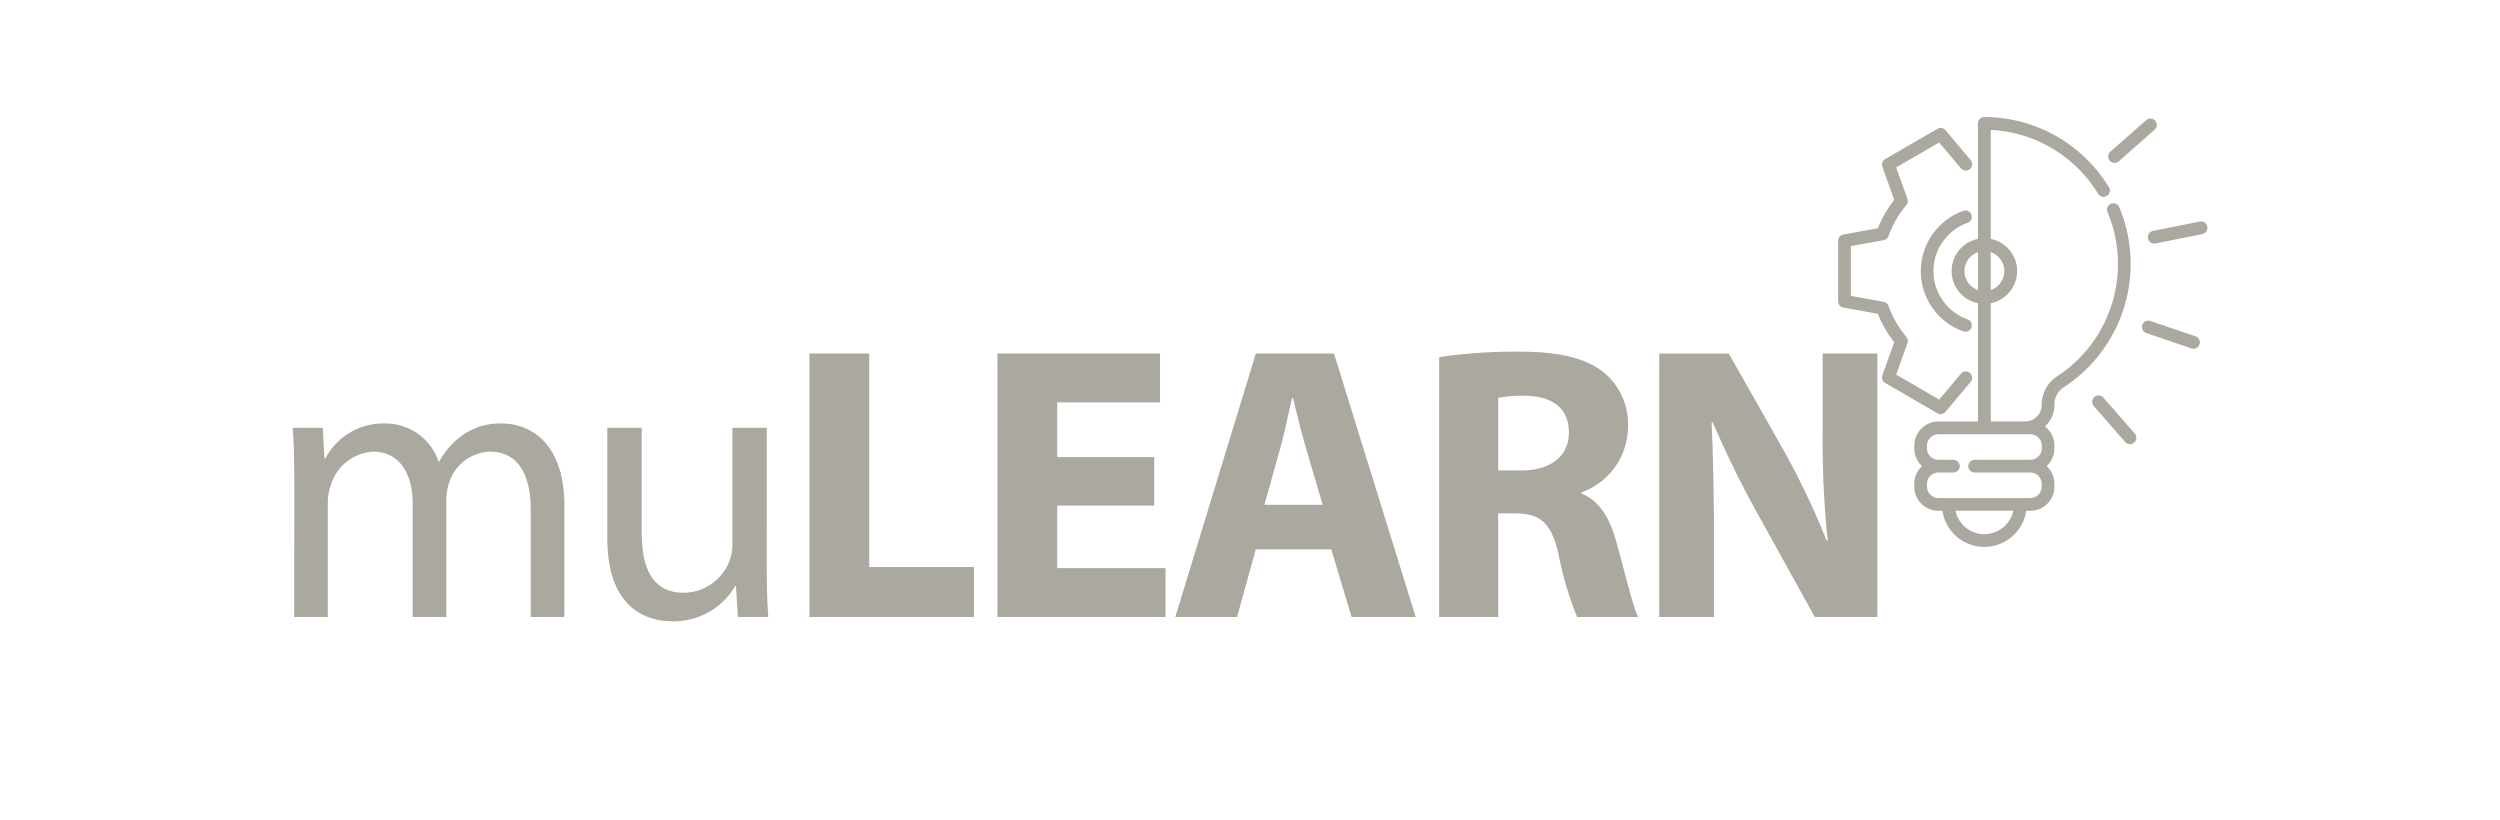 <svg xmlns="http://www.w3.org/2000/svg" width="213.557" height="70.073" viewBox="0 0 213.557 70.073">
  <g id="Group_10352" data-name="Group 10352" transform="translate(-2348.443 -344.427)">
    <rect id="Rectangle_4003" data-name="Rectangle 4003" width="213.557" height="70.073" transform="translate(2348.443 344.427)" fill="none"/>
    <g id="Group_3942" data-name="Group 3942" transform="translate(1893.861 -444.346)">
      <path id="Path_3385" data-name="Path 3385" d="M-54.555,4.34h2.872V-5.41a4.05,4.05,0,0,1,.234-1.436,4.015,4.015,0,0,1,3.64-2.938c2.237,0,3.373,1.87,3.373,4.441V4.34h2.872V-5.644a4.839,4.839,0,0,1,.234-1.469,3.8,3.8,0,0,1,3.473-2.671c2.371,0,3.506,1.87,3.506,4.975V4.34h2.872V-5.177c0-5.61-3.172-7.012-5.309-7.012a5.515,5.515,0,0,0-3.573,1.135,6.658,6.658,0,0,0-1.8,2.1h-.067a4.778,4.778,0,0,0-4.575-3.239,5.57,5.57,0,0,0-5.076,2.972h-.1l-.134-2.6h-2.571c.1,1.336.134,2.7.134,4.374Zm40.37-16.161h-2.938V-1.9A4.3,4.3,0,0,1-17.39-.4,4.248,4.248,0,0,1-21.264,2.27c-2.671,0-3.606-2.07-3.606-5.142v-8.949h-2.938v9.45c0,5.677,3.039,7.079,5.576,7.079A6.081,6.081,0,0,0-16.889,1.7h.067l.167,2.638h2.6c-.1-1.269-.134-2.738-.134-4.408Zm3.64,16.161H3.513V.066H-5.436V-18.166h-5.109ZM18.906-9.317H10.625v-4.675h8.782v-4.174H5.516V4.34H19.875V.166H10.625V-5.177h8.281Zm15.126,7.88L35.769,4.34h5.476L34.266-18.166H27.588L20.709,4.34h5.276l1.6-5.777Zm-5.71-3.807,1.336-4.775c.367-1.3.7-3.005,1.035-4.341h.067c.334,1.336.735,3.005,1.135,4.341l1.4,4.775ZM43.249,4.34h5.042V-4.509h1.536c2.07.033,3.039.8,3.64,3.606A28.162,28.162,0,0,0,55.036,4.34h5.209C59.811,3.472,59.11.533,58.408-2c-.568-2.07-1.436-3.573-3.005-4.207v-.1a5.972,5.972,0,0,0,3.974-5.543,5.713,5.713,0,0,0-2.07-4.708c-1.6-1.269-3.94-1.77-7.279-1.77a44.719,44.719,0,0,0-6.778.467Zm5.042-18.733a12.7,12.7,0,0,1,2.3-.167c2.337.033,3.74,1.069,3.74,3.139,0,1.97-1.5,3.239-4.04,3.239h-2ZM66.723,4.34V-2.439c0-3.673-.067-6.845-.2-9.817l.1-.033A83.6,83.6,0,0,0,70.53-4.342L75.338,4.34h5.343V-18.166H76.006v6.578A83.52,83.52,0,0,0,76.44-2.2h-.1a65.252,65.252,0,0,0-3.673-7.713l-4.675-8.248H62.048V4.34Z" transform="translate(534.27 837.139)" fill="#aaa89f"/>
      <g id="settings" transform="translate(611.604 798.773)">
        <g id="Group_560" data-name="Group 560" transform="translate(6.504)">
          <g id="Group_559" data-name="Group 559">
            <path id="Path_981" data-name="Path 981" d="M126.946,28.3v-.226A2.065,2.065,0,0,1,129,26.007h3.384V15.9a2.8,2.8,0,0,1,0-5.492V.545A.544.544,0,0,1,132.931,0h.182a12.4,12.4,0,0,1,6.061,1.687,12.693,12.693,0,0,1,4.387,4.282.544.544,0,1,1-.923.575A11.375,11.375,0,0,0,133.474,1.1v9.308a2.8,2.8,0,0,1,0,5.492v10.1h2.949a1.415,1.415,0,0,0,1.406-1.418,2.875,2.875,0,0,1,1.3-2.421,11.469,11.469,0,0,0,4.336-14.006.544.544,0,1,1,1-.421,12.563,12.563,0,0,1-4.747,15.342,1.787,1.787,0,0,0-.806,1.506,2.5,2.5,0,0,1-.732,1.775c-.024.025-.049.048-.075.071a2.067,2.067,0,0,1,.807,1.639V28.3a2.065,2.065,0,0,1-.667,1.521,2.065,2.065,0,0,1,.667,1.521v.226a2.065,2.065,0,0,1-2.059,2.067h-.35a3.616,3.616,0,0,1-7.153,0H129a2.065,2.065,0,0,1-2.059-2.067v-.226a2.065,2.065,0,0,1,.667-1.521A2.064,2.064,0,0,1,126.946,28.3Zm5.442-16.762a1.711,1.711,0,0,0,0,3.238Zm1.086,3.238a1.711,1.711,0,0,0,0-3.238Zm-.544,20.855a2.537,2.537,0,0,0,2.472-2h-4.944A2.537,2.537,0,0,0,132.931,35.632Zm-4.9-7.332a.975.975,0,0,0,.972.976h1.28a.545.545,0,0,1,0,1.091H129a.975.975,0,0,0-.972.976v.226a.975.975,0,0,0,.972.976h7.854a.975.975,0,0,0,.972-.976v-.226a.975.975,0,0,0-.972-.976H132.1a.545.545,0,0,1,0-1.091h4.762a.975.975,0,0,0,.972-.976v-.226a.975.975,0,0,0-.972-.976H129a.975.975,0,0,0-.972.976Z" transform="translate(-126.946)" fill="#aaa89f"/>
          </g>
        </g>
        <g id="Group_562" data-name="Group 562" transform="translate(0 0.932)">
          <g id="Group_561" data-name="Group 561" transform="translate(0)">
            <path id="Path_982" data-name="Path 982" d="M317.312,22.1l2.944-.532a9.794,9.794,0,0,1,1.4-2.426l-1.014-2.829a.546.546,0,0,1,.24-.657l4.462-2.587a.542.542,0,0,1,.687.12l2.129,2.53a.544.544,0,1,1-.83.7l-1.836-2.182-3.676,2.13.965,2.69a.547.547,0,0,1-.1.536,8.719,8.719,0,0,0-1.52,2.638.544.544,0,0,1-.414.35l-2.8.505v4.26l2.8.506a.544.544,0,0,1,.414.35,8.733,8.733,0,0,0,1.52,2.638.547.547,0,0,1,.1.536l-.964,2.689L325.49,36.2l1.836-2.181a.544.544,0,1,1,.83.7l-2.129,2.53a.541.541,0,0,1-.686.12l-4.462-2.587a.546.546,0,0,1-.24-.657l1.014-2.828a9.81,9.81,0,0,1-1.4-2.425l-2.944-.532a.545.545,0,0,1-.447-.537V22.638A.544.544,0,0,1,317.312,22.1Z" transform="translate(-316.865 -12.999)" fill="#aaa89f"/>
          </g>
        </g>
        <g id="Group_564" data-name="Group 564" transform="translate(7.055 7.976)">
          <g id="Group_563" data-name="Group 563">
            <path id="Path_983" data-name="Path 983" d="M320.507,111.229a.545.545,0,0,1,.358,1.03,4.373,4.373,0,0,0,0,8.245.546.546,0,0,1-.179,1.06.54.54,0,0,1-.179-.031,5.465,5.465,0,0,1,0-10.3Z" transform="translate(-316.865 -111.198)" fill="#aaa89f"/>
          </g>
        </g>
        <g id="Group_566" data-name="Group 566" transform="translate(26.451 8.918)">
          <g id="Group_565" data-name="Group 565" transform="translate(0)">
            <path id="Path_984" data-name="Path 984" d="M35.727,125.145l4-.8a.545.545,0,0,1,.212,1.07l-4,.8a.552.552,0,0,1-.107.011.546.546,0,0,1-.105-1.08Z" transform="translate(-35.289 -124.336)" fill="#aaa89f"/>
          </g>
        </g>
        <g id="Group_568" data-name="Group 568" transform="translate(23.067 0.125)">
          <g id="Group_567" data-name="Group 567" transform="translate(0)">
            <path id="Path_985" data-name="Path 985" d="M95.937,4.574,99,1.878a.544.544,0,0,1,.716.82l-3.062,2.7a.542.542,0,0,1-.767-.05A.547.547,0,0,1,95.937,4.574Z" transform="translate(-95.752 -1.743)" fill="#aaa89f"/>
          </g>
        </g>
        <g id="Group_570" data-name="Group 570" transform="translate(21.699 23.777)">
          <g id="Group_569" data-name="Group 569">
            <path id="Path_986" data-name="Path 986" d="M120.358,331.649a.542.542,0,0,1,.767.05l2.686,3.075a.547.547,0,0,1-.05.77.542.542,0,0,1-.767-.05l-2.686-3.075A.547.547,0,0,1,120.358,331.649Z" transform="translate(-120.173 -331.513)" fill="#aaa89f"/>
          </g>
        </g>
        <g id="Group_572" data-name="Group 572" transform="translate(25.952 17.386)">
          <g id="Group_571" data-name="Group 571" transform="translate(0)">
            <path id="Path_987" data-name="Path 987" d="M44.263,242.777a.543.543,0,0,1,.689-.341l3.857,1.315a.545.545,0,1,1-.349,1.033L44.6,243.469A.546.546,0,0,1,44.263,242.777Z" transform="translate(-44.234 -242.407)" fill="#aaa89f"/>
          </g>
        </g>
      </g>
    </g>
  </g>
</svg>

